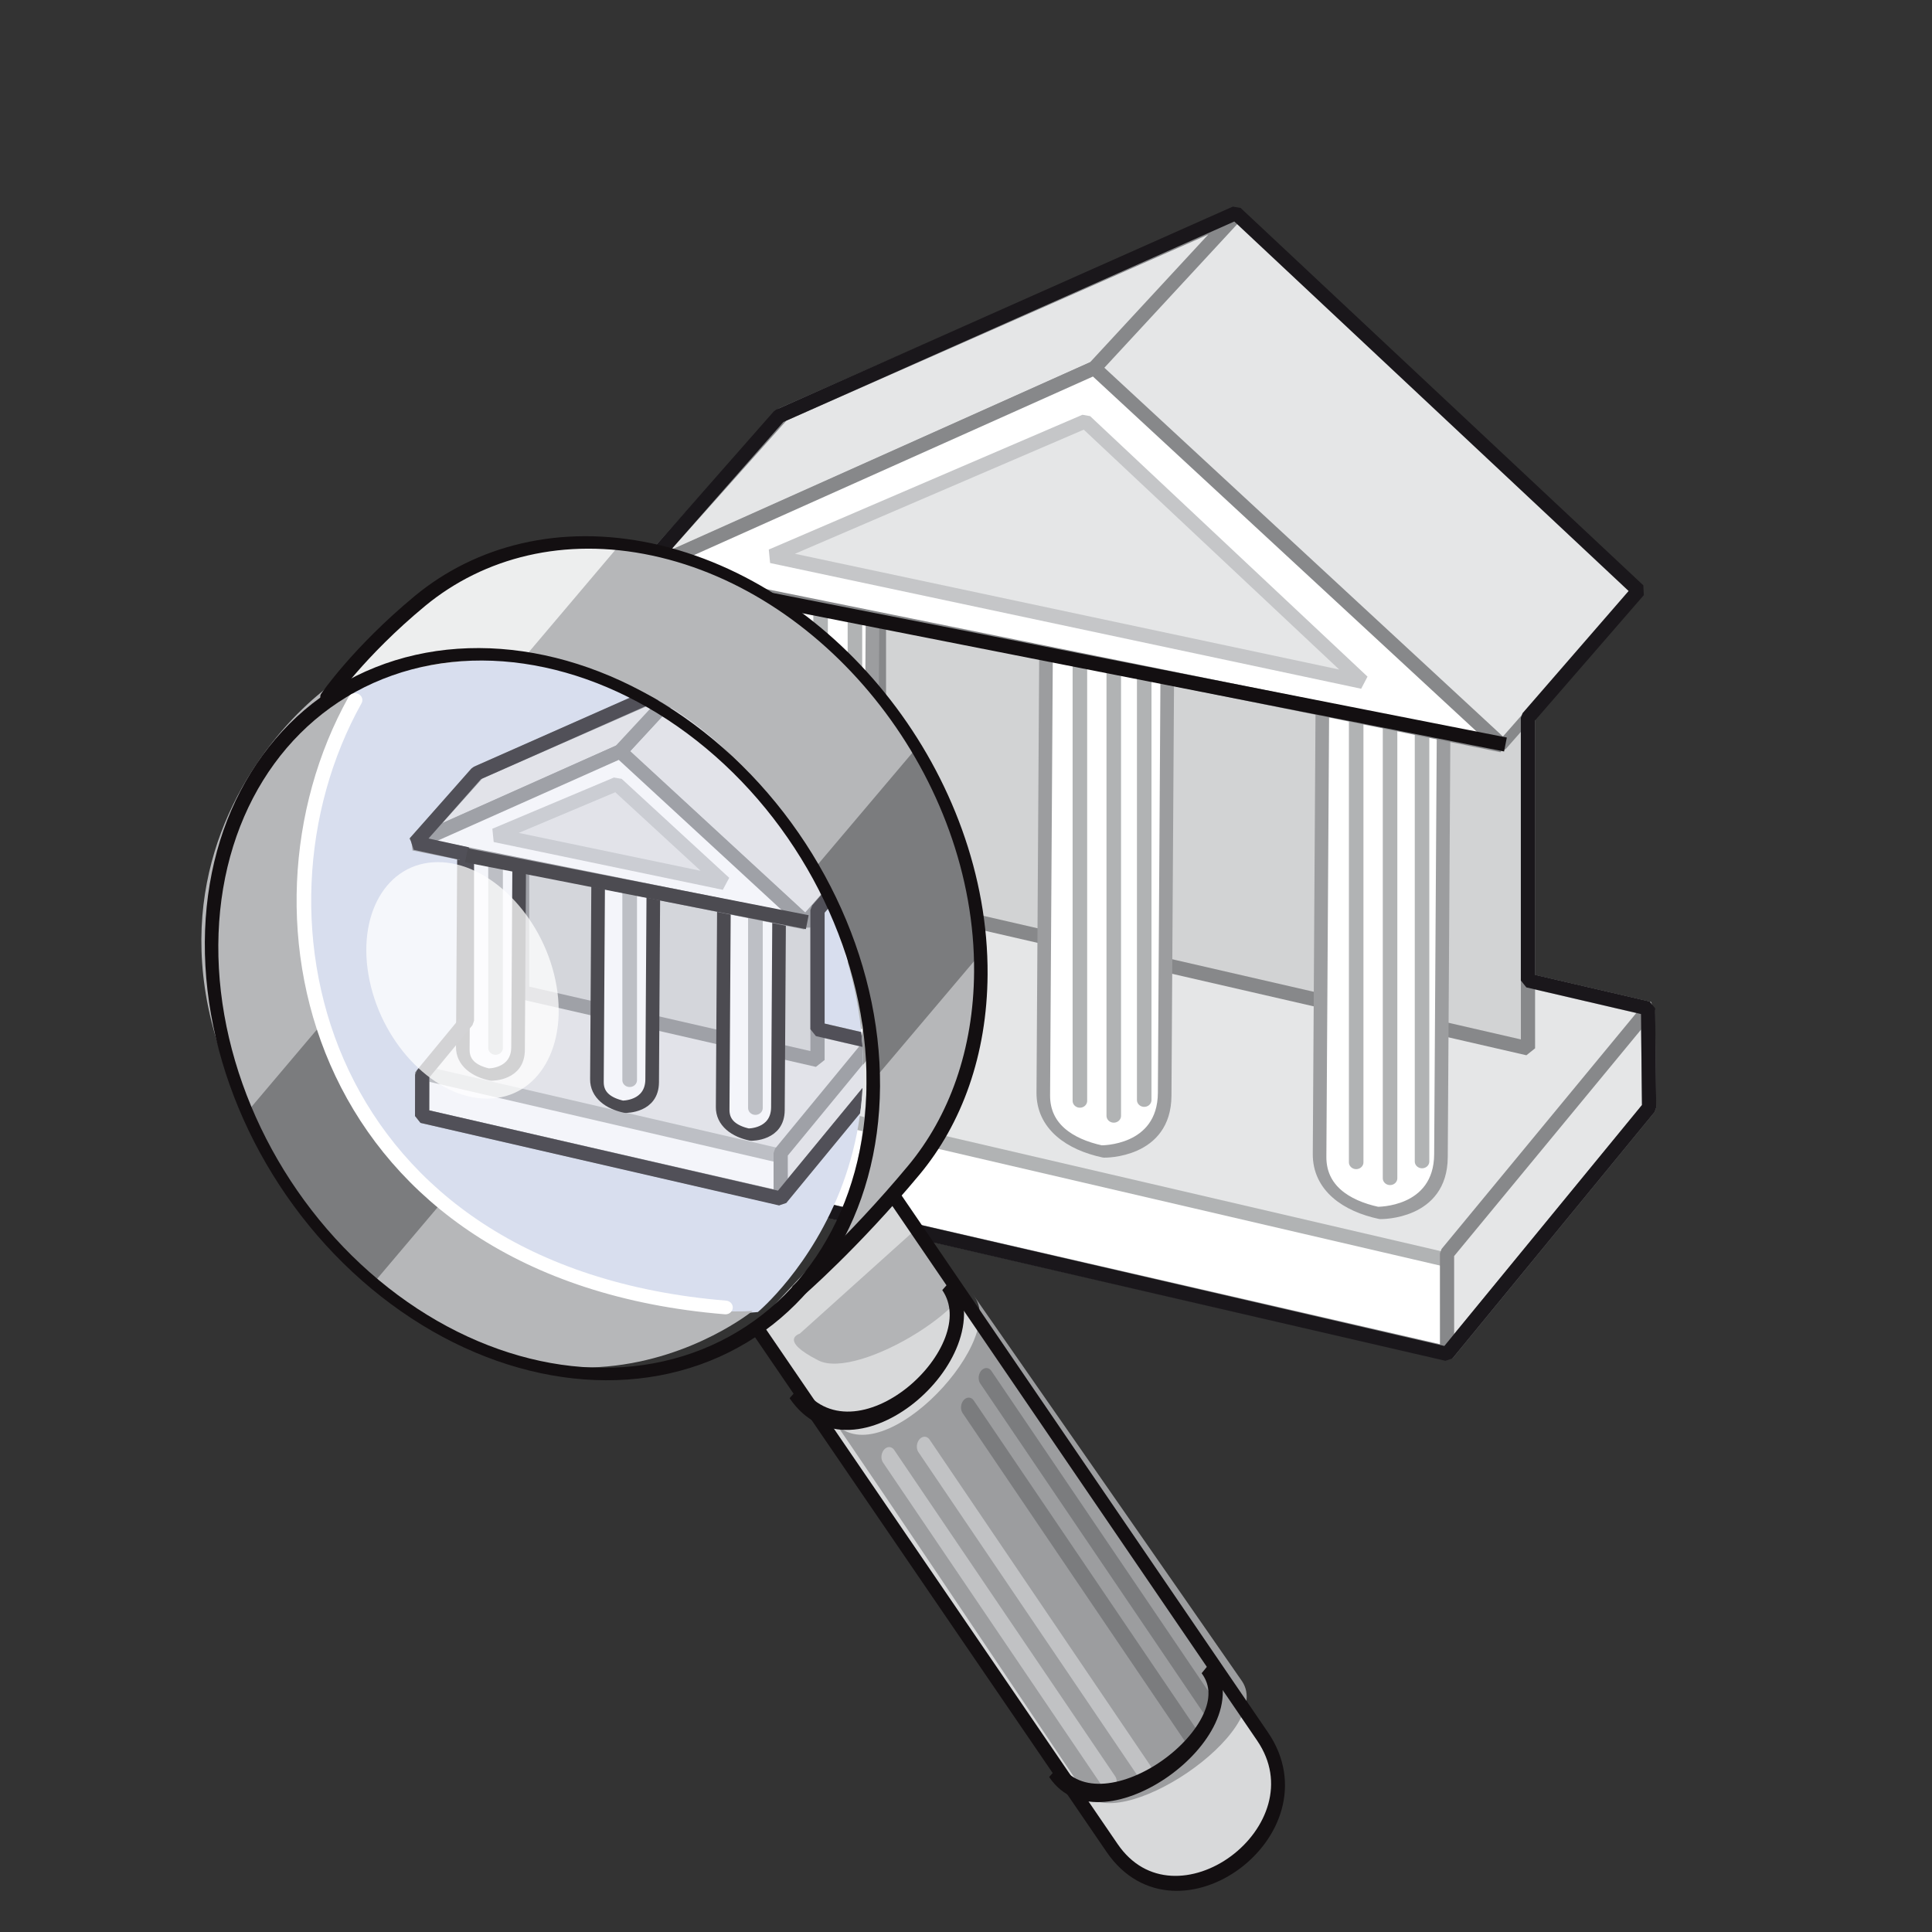 <?xml version="1.0" encoding="UTF-8" standalone="no"?>
<!DOCTYPE svg PUBLIC "-//W3C//DTD SVG 1.1//EN" "http://www.w3.org/Graphics/SVG/1.1/DTD/svg11.dtd">
<svg width="200px" height="200px" viewBox="0 0 200 200" version="1.1" xmlns="http://www.w3.org/2000/svg" xmlns:xlink="http://www.w3.org/1999/xlink" xml:space="preserve" xmlns:serif="http://www.serif.com/" style="fill-rule:evenodd;clip-rule:evenodd;stroke-linejoin:bevel;stroke-miterlimit:3.864;">
    <rect x="0" y="0" width="200" height="200" fill="#333333" stroke="none"/>
    <g transform="matrix(1,0,0,1,-6602.99,-1551.41)">
        <g transform="matrix(0.543,0,0,0.543,5680.62,1156.56)">
            <g transform="matrix(256.339,58.964,58.964,-256.339,1827.27,942.034)">
                <path d="M-0.003,-0.034L0.583,-0.034L0.567,0.034L-0.019,0.034L-0.003,-0.034Z" style="fill:rgb(229,230,231);fill-rule:nonzero;"/>
            </g>
            <g transform="matrix(4.061,0.934,0.934,-4.061,1832.19,915.977)">
                <path d="M-0.967,-4.203L36.042,-4.203L37.034,-8.515L0.025,-8.515L-0.967,-4.203Z" style="fill:white;fill-rule:nonzero;stroke:rgb(135,136,138);stroke-width:0.65px;"/>
            </g>
            <g transform="matrix(4.058,0.944,0.944,-4.058,1874.94,873.482)">
                <path d="M-1.897,-3.242L34.806,-3.242L28.251,-16.53L-8.451,-16.53L-1.897,-3.242Z" style="fill:rgb(229,230,231);stroke:rgb(177,179,180);stroke-width:0.65px;"/>
            </g>
            <g transform="matrix(2.642,-3.222,-3.222,-2.642,1992.33,975.938)">
                <path d="M-0.891,4.796L13.551,4.75L10.136,1.883L-4.442,1.883L-0.891,4.796Z" style="fill:rgb(229,230,231);stroke:rgb(135,136,138);stroke-width:0.65px;"/>
            </g>
            <g transform="matrix(275.078,63.247,63.247,-275.078,1850.6,859.172)">
                <path d="M0.085,-0.123L0.535,-0.123L0.478,0.123L0.028,0.123L0.085,-0.123Z" style="fill:rgb(229,230,231);fill-rule:nonzero;"/>
            </g>
            <g transform="matrix(60.966,14.018,14.018,-60.966,1878.7,871.623)">
                <path d="M0.097,-0.464L0.675,-0.464L0.466,0.441L-0.112,0.441L0.097,-0.464Z" style="fill:rgb(229,230,231);fill-rule:nonzero;"/>
            </g>
            <g transform="matrix(60.963,14.022,14.022,-60.963,1933.15,884.096)">
                <path d="M0.099,-0.464L0.677,-0.464L0.464,0.464L-0.114,0.464L0.099,-0.464Z" style="fill:rgb(229,230,231);fill-rule:nonzero;"/>
            </g>
            <g transform="matrix(4.061,0.934,0.934,-4.061,1879.01,814.366)">
                <path d="M-2.314,-3.634L28.155,-3.634L32.007,-20.38L1.539,-20.381L-2.314,-3.634Z" style="fill:rgb(210,211,212);fill-rule:nonzero;stroke:rgb(135,136,138);stroke-width:0.65px;stroke-linejoin:miter;"/>
            </g>
            <g transform="matrix(0,39.547,39.547,0,1852.39,871.583)">
                <path d="M-0.862,-0.234L1.268,-0.234C1.535,-0.234 1.491,0.329 1.141,0.329L-0.971,0.329L-0.862,-0.234Z" style="fill:rgb(229,230,231);fill-rule:nonzero;"/>
            </g>
            <g transform="matrix(195.114,169.61,169.61,-195.114,1849.05,803.617)">
                <path d="M0,-0.166L0.563,0.153L0.154,0.166L0,-0.166Z" style="fill:rgb(229,230,231);fill-rule:nonzero;"/>
            </g>
            <g transform="matrix(182.702,-38.835,-38.835,-182.702,1849.31,849.887)">
                <path d="M0,0.091L0.563,-0.159L0.342,0.159L0,0.091Z" style="fill:rgb(229,230,231);fill-rule:nonzero;"/>
            </g>
            <g transform="matrix(-67.415,56.055,56.055,67.415,1898.96,790.197)">
                <path d="M0.6,-0.166L1.016,-0.166L-0.021,0.123L-0.453,0.166L0.6,-0.166Z" style="fill:rgb(229,230,231);fill-rule:nonzero;"/>
            </g>
            <g transform="matrix(1.091,0,0,1.027,-372.727,-63.034)">
                <g transform="matrix(0.917,0.209,-0.005,0.858,139.165,-331.461)">
                    <path d="M2089.91,895.33C2089.91,882.975 2066.81,887.549 2066.81,899.904L2066.81,1000.94C2066.81,1007.98 2071.9,1010.63 2078.16,1010.63C2078.16,1010.63 2089.91,1008.02 2089.91,995.397L2089.91,895.33Z" style="fill:white;stroke:rgb(156,157,159);stroke-width:2.59px;stroke-linejoin:miter;"/>
                </g>
                <g transform="matrix(0,-4.167,-4.167,0,2078.02,918.394)">
                    <path d="M-10.127,10.127L10.127,10.127" style="fill:none;fill-rule:nonzero;stroke:rgb(177,179,180);stroke-width:0.61px;stroke-linejoin:miter;"/>
                </g>
                <g transform="matrix(0,-4.167,-4.167,0,2084.2,921.352)">
                    <path d="M-10.127,10.127L10.127,10.127" style="fill:none;fill-rule:nonzero;stroke:rgb(177,179,180);stroke-width:0.61px;stroke-linejoin:miter;"/>
                </g>
                <g transform="matrix(0,-4.167,-4.167,0,2090.2,918.237)">
                    <path d="M-10.127,10.127L10.127,10.127" style="fill:none;fill-rule:nonzero;stroke:rgb(177,179,180);stroke-width:0.61px;stroke-linejoin:miter;"/>
                </g>
            </g>
            <g transform="matrix(1.091,0,0,1.027,-316.55,-49.495)">
                <g transform="matrix(0.917,0.209,-0.005,0.858,139.165,-331.461)">
                    <path d="M2089.91,895.33C2089.91,882.975 2066.81,887.549 2066.81,899.904L2066.81,1000.94C2066.81,1007.98 2071.9,1010.63 2078.16,1010.63C2078.16,1010.63 2089.91,1008.02 2089.91,995.397L2089.91,895.33Z" style="fill:white;stroke:rgb(156,157,159);stroke-width:2.59px;stroke-linejoin:miter;"/>
                </g>
                <g transform="matrix(0,-4.167,-4.167,0,2078.02,918.394)">
                    <path d="M-10.127,10.127L10.127,10.127" style="fill:none;fill-rule:nonzero;stroke:rgb(177,179,180);stroke-width:0.61px;stroke-linecap:round;stroke-linejoin:miter;"/>
                </g>
                <g transform="matrix(0,-4.167,-4.167,0,2083.94,921.172)">
                    <path d="M-10.127,10.127L10.127,10.127" style="fill:none;fill-rule:nonzero;stroke:rgb(177,179,180);stroke-width:0.61px;stroke-linecap:round;stroke-linejoin:miter;"/>
                </g>
                <g transform="matrix(0,-4.167,-4.167,0,2089.26,918.237)">
                    <path d="M-10.127,10.127L10.127,10.127" style="fill:none;fill-rule:nonzero;stroke:rgb(177,179,180);stroke-width:0.61px;stroke-linecap:round;stroke-linejoin:miter;"/>
                </g>
            </g>
            <g transform="matrix(1.091,0,0,1.027,-263.878,-37.782)">
                <g transform="matrix(0.917,0.209,-0.005,0.858,139.165,-331.461)">
                    <path d="M2089.91,895.33C2089.91,882.975 2066.81,887.549 2066.81,899.904L2066.81,1000.94C2066.81,1007.98 2071.9,1010.63 2078.16,1010.63C2078.16,1010.63 2089.91,1008.02 2089.91,995.397L2089.91,895.33Z" style="fill:white;stroke:rgb(156,157,159);stroke-width:2.59px;stroke-linejoin:miter;"/>
                </g>
                <g transform="matrix(0,-4.167,-4.167,0,2078.02,918.394)">
                    <path d="M-10.127,10.127L10.127,10.127" style="fill:none;fill-rule:nonzero;stroke:rgb(177,179,180);stroke-width:0.61px;stroke-linecap:round;stroke-linejoin:miter;"/>
                </g>
                <g transform="matrix(0,-4.167,-4.167,0,2083.94,921.352)">
                    <path d="M-10.127,10.127L10.127,10.127" style="fill:none;fill-rule:nonzero;stroke:rgb(177,179,180);stroke-width:0.61px;stroke-linecap:round;stroke-linejoin:miter;"/>
                </g>
                <g transform="matrix(0,-4.167,-4.167,0,2089.53,918.237)">
                    <path d="M-10.127,10.127L10.127,10.127" style="fill:none;fill-rule:nonzero;stroke:rgb(177,179,180);stroke-width:0.61px;stroke-linecap:round;stroke-linejoin:miter;"/>
                </g>
            </g>
            <g transform="matrix(145.512,134.616,134.616,-145.512,1919.43,783.408)">
                <path d="M0.003,-0.094L0.537,-0.094L0.532,0.106L0.002,0.108L0.003,-0.094Z" style="fill:rgb(229,230,231);fill-rule:nonzero;stroke:rgb(135,136,138);stroke-width:0.01px;stroke-linejoin:miter;"/>
            </g>
            <g transform="matrix(-3.801,1.706,1.706,3.801,1858.6,825.054)">
                <path d="M-13.381,-1.282L9.274,-1.282L0.516,-5.188L-22.208,-5.038L-13.381,-1.282Z" style="fill:rgb(229,230,231);fill-rule:nonzero;stroke:rgb(135,136,138);stroke-width:0.65px;"/>
            </g>
            <g transform="matrix(4.167,0,0,4.167,1907.28,869.245)">
                <path d="M0,-17.255L18.65,0L-20.735,-7.974L0,-17.255Z" style="fill:white;fill-rule:nonzero;stroke:rgb(135,136,138);stroke-width:0.65px;"/>
            </g>
            <g transform="matrix(4.167,0,0,4.167,1905.55,857.144)">
                <path d="M0,-11.918L12.692,0L-14.35,-5.752L0,-11.918Z" style="fill:rgb(229,230,231);fill-rule:nonzero;stroke:rgb(197,198,200);stroke-width:0.65px;stroke-linejoin:miter;"/>
            </g>
            <g transform="matrix(4.167,0,0,4.167,1938.79,985.273)">
                <path d="M-1.092,-52.192L17.333,-34.926L12.277,-29.101L12.277,-17.084L17.772,-15.806L17.821,-11.272L8.576,0L-27.468,-8.327L-27.457,-12.47L-22.961,-17.939L-22.961,-34.741L-28.161,-35.883L-21.986,-42.902L-1.092,-52.192Z" style="fill:none;fill-rule:nonzero;stroke:rgb(26,23,27);stroke-width:0.65px;stroke-linejoin:miter;"/>
            </g>
            <g transform="matrix(1,0,0,1,0.281,0.281)">
                <path d="M1842.62,840.699L1985.38,868.817" style="fill:none;stroke:rgb(19,15,17);stroke-width:2.71px;stroke-linejoin:miter;"/>
            </g>
        </g>
        <g transform="matrix(1.373,0,0,1.373,-2424.78,-656.868)">
            <g transform="matrix(0.791,-0.586,0.623,0.913,5332.66,964.377)">
                <path d="M665.115,1241.57C665.115,1252.06 664.975,1280.7 664.975,1284.76C664.975,1292.5 679.318,1292.5 679.318,1284.76L679.318,1239.26" style="fill:rgb(216,217,218);"/>
                <g>
                    <clipPath id="_clip1">
                        <path d="M665.115,1241.57C665.115,1252.06 664.975,1280.7 664.975,1284.76C664.975,1292.5 679.318,1292.5 679.318,1284.76L679.318,1239.26"/>
                    </clipPath>
                    <g clip-path="url(#_clip1)">
                        <g transform="matrix(0.612,0.393,-0.417,0.53,-2717.66,-2276.76)">
                            <path d="M6683.44,1691.04C6687.55,1693.16 6701.35,1684.72 6699.49,1680.64C6697.86,1677.25 6695.83,1675.39 6695.83,1675.39L6681.52,1688.27C6681.52,1688.27 6679.27,1688.92 6683.44,1691.04Z" style="fill:rgb(179,180,182);"/>
                        </g>
                    </g>
                </g>
            </g>
            <g transform="matrix(0.683,-0.786,0.564,0.816,1149.32,5470.42)">
                <path d="M6592.39,1748.02C6592.62,1742.82 6592.11,1778.12 6592.06,1782.34C6592,1786.56 6606.42,1790.62 6606.48,1786.02C6606.48,1781.4 6606.37,1746.17 6606.37,1750.46C6606.31,1754.73 6592.17,1754.02 6592.39,1748.02Z" style="fill:rgb(156,157,159);"/>
            </g>
            <g transform="matrix(0.791,-0.586,0.623,0.913,5332.66,964.377)">
                <path d="M664.952,1241.6C664.952,1252.09 664.975,1280.7 664.975,1284.76C664.975,1292.5 679.318,1292.5 679.318,1284.76L679.318,1239.26" style="fill:none;stroke:rgb(19,15,17);stroke-width:1.04px;stroke-linejoin:miter;"/>
            </g>
            <g transform="matrix(0.683,-0.786,0.564,0.816,1149.32,5470.42)">
                <path d="M6594.31,1753.51L6594.03,1783.39" style="fill:none;stroke:rgb(193,194,196);stroke-width:1.22px;stroke-linecap:round;stroke-linejoin:miter;"/>
            </g>
            <g transform="matrix(0.683,-0.786,0.564,0.816,1151.99,5469.64)">
                <path d="M6594.31,1753.51L6594.03,1783.39" style="fill:none;stroke:rgb(193,194,196);stroke-width:1.22px;stroke-linecap:round;stroke-linejoin:miter;"/>
            </g>
            <g transform="matrix(0.683,-0.786,0.564,0.816,1155.18,5465.83)">
                <path d="M6596.28,1753.73L6596,1783.9" style="fill:none;stroke:rgb(123,124,126);stroke-width:1.22px;stroke-linecap:round;stroke-linejoin:miter;"/>
            </g>
            <g transform="matrix(0.683,-0.786,0.564,0.816,1153.85,5468.06)">
                <path d="M6596.28,1753.73L6596,1783.9" style="fill:none;stroke:rgb(123,124,126);stroke-width:1.22px;stroke-linecap:round;stroke-linejoin:miter;"/>
            </g>
            <g transform="matrix(0.683,-0.786,0.564,0.816,5395.58,1057.69)">
                <path d="M641.33,1421.2C641.285,1429.09 655.262,1430.86 655.313,1424.68" style="fill:none;stroke:rgb(19,15,17);stroke-width:1.22px;stroke-linejoin:miter;"/>
            </g>
            <g transform="matrix(0.683,-0.786,0.564,0.816,5416.43,1088.23)">
                <path d="M641.403,1418.85C641.301,1425.21 655.386,1428.44 655.189,1422.51" style="fill:none;stroke:rgb(19,15,17);stroke-width:1.22px;stroke-linejoin:miter;"/>
            </g>
            <g transform="matrix(1,0,0,0.939,5971.94,381.057)">
                <path d="M630.811,1360.38C630.811,1360.38 618.766,1383.5 632.377,1399.36C645.268,1414.38 660.417,1412.38 660.417,1412.38C660.417,1412.38 676.715,1397.96 662.608,1373.53C650.738,1352.98 630.811,1360.38 630.811,1360.38Z" style="fill:rgb(216,222,238);"/>
                <g>
                    <clipPath id="_clip2">
                        <path d="M630.811,1360.38C630.811,1360.38 618.766,1383.5 632.377,1399.36C645.268,1414.38 660.417,1412.38 660.417,1412.38C660.417,1412.38 676.715,1397.96 662.608,1373.53C650.738,1352.98 630.811,1360.38 630.811,1360.38Z"/>
                    </clipPath>
                    <g clip-path="url(#_clip2)">
                        <g transform="matrix(0.18,0,0,0.191,306.721,1215.08)">
                            <g opacity="0.71">
                                <g transform="matrix(256.339,58.964,58.964,-256.339,1827.27,942.034)">
                                    <path d="M-0.003,-0.034L0.583,-0.034L0.567,0.034L-0.019,0.034L-0.003,-0.034Z" style="fill:rgb(229,230,231);fill-rule:nonzero;"/>
                                </g>
                                <g transform="matrix(4.061,0.934,0.934,-4.061,1832.19,915.977)">
                                    <path d="M-0.967,-4.203L36.042,-4.203L37.034,-8.515L0.025,-8.515L-0.967,-4.203Z" style="fill:white;fill-rule:nonzero;stroke:rgb(135,136,138);stroke-width:1.43px;"/>
                                </g>
                                <g transform="matrix(4.058,0.944,0.944,-4.058,1874.94,873.482)">
                                    <path d="M-1.897,-3.242L34.806,-3.242L28.251,-16.53L-8.451,-16.53L-1.897,-3.242Z" style="fill:rgb(229,230,231);stroke:rgb(177,179,180);stroke-width:1.44px;stroke-linejoin:miter;"/>
                                </g>
                                <g transform="matrix(2.642,-3.222,-3.222,-2.642,1992.33,975.938)">
                                    <path d="M-0.891,4.796L13.687,4.796L10.136,1.883L-4.442,1.883L-0.891,4.796Z" style="fill:rgb(229,230,231);stroke:rgb(135,136,138);stroke-width:1.43px;"/>
                                </g>
                                <g transform="matrix(275.078,63.247,63.247,-275.078,1850.6,859.172)">
                                    <path d="M0.085,-0.123L0.535,-0.123L0.478,0.123L0.028,0.123L0.085,-0.123Z" style="fill:rgb(229,230,231);fill-rule:nonzero;"/>
                                </g>
                                <g transform="matrix(60.966,14.018,14.018,-60.966,1878.7,871.623)">
                                    <path d="M0.097,-0.464L0.675,-0.464L0.466,0.441L-0.112,0.441L0.097,-0.464Z" style="fill:rgb(229,230,231);fill-rule:nonzero;"/>
                                </g>
                                <g transform="matrix(60.963,14.022,14.022,-60.963,1933.15,884.096)">
                                    <path d="M0.099,-0.464L0.677,-0.464L0.464,0.464L-0.114,0.464L0.099,-0.464Z" style="fill:rgb(229,230,231);fill-rule:nonzero;"/>
                                </g>
                                <g transform="matrix(4.061,0.934,0.934,-4.061,1879.01,814.366)">
                                    <path d="M-2.314,-3.634L28.155,-3.634L32.007,-20.38L1.539,-20.381L-2.314,-3.634Z" style="fill:rgb(210,211,212);fill-rule:nonzero;stroke:rgb(135,136,138);stroke-width:1.43px;stroke-linejoin:miter;"/>
                                </g>
                                <g transform="matrix(0,39.547,39.547,0,1852.39,871.583)">
                                    <path d="M-0.862,-0.234L1.268,-0.234C1.535,-0.234 1.491,0.329 1.141,0.329L-0.971,0.329L-0.862,-0.234Z" style="fill:rgb(229,230,231);fill-rule:nonzero;"/>
                                </g>
                                <g transform="matrix(195.114,169.61,169.61,-195.114,1849.05,803.617)">
                                    <path d="M0,-0.166L0.563,0.153L0.154,0.166L0,-0.166Z" style="fill:rgb(229,230,231);fill-rule:nonzero;"/>
                                </g>
                                <g transform="matrix(182.702,-38.835,-38.835,-182.702,1849.31,849.887)">
                                    <path d="M0,0.091L0.563,-0.159L0.342,0.159L0,0.091Z" style="fill:rgb(229,230,231);fill-rule:nonzero;"/>
                                </g>
                                <g transform="matrix(-67.415,56.055,56.055,67.415,1898.96,790.197)">
                                    <path d="M0.6,-0.166L1.016,-0.166L-0.021,0.123L-0.453,0.166L0.6,-0.166Z" style="fill:rgb(229,230,231);fill-rule:nonzero;"/>
                                </g>
                                <g transform="matrix(1.091,0,0,1.027,-372.727,-63.034)">
                                    <g transform="matrix(0.917,0.209,-0.005,0.858,139.165,-331.461)">
                                        <path d="M2089.91,895.33C2089.91,882.975 2066.81,887.549 2066.81,899.904L2066.81,1000.94C2066.81,1007.98 2071.9,1010.63 2078.16,1010.63C2078.16,1010.63 2089.91,1008.02 2089.91,995.397L2089.91,895.33Z" style="fill:white;stroke:rgb(19,15,17);stroke-width:5.7px;stroke-linejoin:miter;"/>
                                    </g>
                                    <g transform="matrix(0,-4.167,-4.167,0,2084.2,916.901)">
                                        <path d="M-10.127,10.127L10.127,10.127" style="fill:none;fill-rule:nonzero;stroke:rgb(177,179,180);stroke-width:1.35px;stroke-linecap:round;stroke-linejoin:miter;"/>
                                    </g>
                                </g>
                                <g transform="matrix(1.091,0,0,1.027,-316.55,-49.495)">
                                    <g transform="matrix(0.917,0.209,-0.005,0.858,139.165,-331.461)">
                                        <path d="M2089.91,895.33C2089.91,882.975 2066.81,887.549 2066.81,899.904L2066.81,1000.94C2066.81,1007.98 2071.9,1010.63 2078.16,1010.63C2078.16,1010.63 2089.91,1008.02 2089.91,995.397L2089.91,895.33Z" style="fill:white;stroke:rgb(19,15,17);stroke-width:5.7px;stroke-linejoin:miter;"/>
                                    </g>
                                    <g transform="matrix(0,-4.167,-4.167,0,2084.2,916.901)">
                                        <path d="M-10.127,10.127L10.127,10.127" style="fill:none;fill-rule:nonzero;stroke:rgb(177,179,180);stroke-width:1.35px;stroke-linecap:round;stroke-linejoin:miter;"/>
                                    </g>
                                </g>
                                <g transform="matrix(1.091,0,0,1.027,-263.878,-37.782)">
                                    <g transform="matrix(0.917,0.209,-0.005,0.858,139.165,-331.461)">
                                        <path d="M2089.91,895.33C2089.91,882.975 2066.81,887.549 2066.81,899.904L2066.81,1000.94C2066.81,1007.98 2071.9,1010.63 2078.16,1010.63C2078.16,1010.63 2089.91,1008.02 2089.91,995.397L2089.91,895.33Z" style="fill:white;stroke:rgb(19,15,17);stroke-width:5.7px;stroke-linejoin:miter;"/>
                                    </g>
                                    <g transform="matrix(0,-4.167,-4.167,0,2084.2,916.901)">
                                        <path d="M-10.127,10.127L10.127,10.127" style="fill:none;fill-rule:nonzero;stroke:rgb(177,179,180);stroke-width:1.35px;stroke-linecap:round;stroke-linejoin:miter;"/>
                                    </g>
                                </g>
                                <g transform="matrix(145.512,134.616,134.616,-145.512,1919.43,783.408)">
                                    <path d="M0.003,-0.094L0.537,-0.094L0.532,0.106L0.002,0.108L0.003,-0.094Z" style="fill:rgb(229,230,231);fill-rule:nonzero;stroke:rgb(135,136,138);stroke-width:0.03px;stroke-linejoin:miter;"/>
                                </g>
                                <g transform="matrix(-3.801,1.706,1.706,3.801,1858.6,825.054)">
                                    <path d="M-13.381,-1.282L9.274,-1.282L0.516,-5.188L-22.208,-5.038L-13.381,-1.282Z" style="fill:rgb(229,230,231);fill-rule:nonzero;stroke:rgb(135,136,138);stroke-width:1.43px;"/>
                                </g>
                                <g transform="matrix(4.167,0,0,4.167,1907.28,869.245)">
                                    <path d="M0,-17.255L18.65,0L-20.735,-7.974L0,-17.255Z" style="fill:white;fill-rule:nonzero;stroke:rgb(135,136,138);stroke-width:1.43px;"/>
                                </g>
                                <g transform="matrix(3.549,0,0,3.491,1905.87,852.603)">
                                    <path d="M0,-11.918L12.692,0L-14.35,-5.752L0,-11.918Z" style="fill:rgb(229,230,231);fill-rule:nonzero;stroke:rgb(197,198,200);stroke-width:1.69px;stroke-linejoin:miter;"/>
                                </g>
                                <g transform="matrix(4.167,0,0,4.167,1938.79,985.273)">
                                    <path d="M-1.092,-52.192L17.333,-34.926L12.277,-29.101L12.277,-17.084L17.772,-15.806L17.821,-11.272L8.576,0L-27.468,-8.327L-27.457,-12.47L-22.961,-17.939L-22.961,-34.741L-28.161,-35.883L-21.986,-42.902L-1.092,-52.192Z" style="fill:none;fill-rule:nonzero;stroke:rgb(26,23,27);stroke-width:1.43px;stroke-linejoin:miter;"/>
                                </g>
                                <g transform="matrix(1,0,0,1,0.281,0.281)">
                                    <path d="M1842.62,840.699L1985.38,868.817" style="fill:none;stroke:rgb(19,15,17);stroke-width:5.97px;stroke-linejoin:miter;"/>
                                </g>
                            </g>
                        </g>
                    </g>
                </g>
            </g>
            <g transform="matrix(1,0,0,0.939,5971.94,381.057)">
                <path d="M630.682,1360.93C630.682,1360.93 619.515,1383.2 632.755,1399.05C645.082,1413.82 660.023,1412.29 660.023,1412.29C660.023,1412.29 642.428,1427.55 625.228,1402.18C607.397,1375.88 630.389,1359.04 630.682,1360.93Z" style="fill:rgb(182,183,185);"/>
                <g>
                    <clipPath id="_clip3">
                        <path d="M630.682,1360.93C630.682,1360.93 619.515,1383.2 632.755,1399.05C645.082,1413.82 660.023,1412.29 660.023,1412.29C660.023,1412.29 642.428,1427.55 625.228,1402.18C607.397,1375.88 630.389,1359.04 630.682,1360.93Z"/>
                    </clipPath>
                    <g clip-path="url(#_clip3)">
                        <g transform="matrix(0.646,-0.813,-0.011,1.893,-5982.14,-1848.21)">
                            <rect x="10318.9" y="6149.47" width="38.14" height="13.691" style="fill:rgb(123,124,126);"/>
                        </g>
                    </g>
                </g>
            </g>
            <g transform="matrix(1.071,0.229,-0.006,0.962,5918.7,359.54)">
                <path d="M677.228,1237.39C677.228,1237.39 686.344,1218.44 675.611,1202.61C662.687,1183.55 642.738,1199.85 642.738,1199.85C642.738,1199.85 644.924,1195.72 649.239,1190.69C653.442,1185.81 659.194,1182.79 665.532,1182.79C678.389,1182.79 688.823,1195.19 688.823,1210.45C688.823,1216.65 687.104,1222.38 684.192,1227C679.944,1233.74 677.228,1237.39 677.228,1237.39Z" style="fill:rgb(182,183,185);"/>
                <g>
                    <clipPath id="_clip4">
                        <path d="M677.228,1237.39C677.228,1237.39 686.344,1218.44 675.611,1202.61C662.687,1183.55 642.738,1199.85 642.738,1199.85C642.738,1199.85 644.924,1195.72 649.239,1190.69C653.442,1185.81 659.194,1182.79 665.532,1182.79C678.389,1182.79 688.823,1195.19 688.823,1210.45C688.823,1216.65 687.104,1222.38 684.192,1227C679.944,1233.74 677.228,1237.39 677.228,1237.39Z"/>
                    </clipPath>
                    <g clip-path="url(#_clip4)">
                        <g transform="matrix(0.565,0.009,-0.694,1.086,-3120.21,927.91)">
                            <rect x="6879.44" y="163.218" width="35.032" height="33.552" style="fill:rgb(237,238,238);"/>
                        </g>
                        <g transform="matrix(0.598,-0.936,0.001,1.621,-5503.66,901.324)">
                            <rect x="10318.9" y="6149.47" width="38.14" height="13.691" style="fill:rgb(123,124,126);"/>
                        </g>
                    </g>
                </g>
            </g>
            <g transform="matrix(1.071,0.229,-0.006,0.962,5910.59,367.965)">
                <ellipse cx="665.532" cy="1210.45" rx="23.292" ry="27.654" style="fill:none;stroke:rgb(19,15,17);stroke-width:0.95px;stroke-linecap:round;stroke-linejoin:round;"/>
            </g>
            <g transform="matrix(1.071,0.229,-0.006,0.962,5918.7,359.54)">
                <path d="M642.738,1199.85C642.738,1199.85 644.924,1195.72 649.239,1190.69C653.442,1185.81 659.194,1182.79 665.532,1182.79C678.389,1182.79 688.823,1195.19 688.823,1210.45C688.823,1216.65 687.104,1222.38 684.192,1227C679.944,1233.74 676.135,1238.34 676.135,1238.34" style="fill:none;stroke:rgb(19,15,17);stroke-width:0.95px;stroke-linecap:round;stroke-linejoin:round;"/>
            </g>
            <g transform="matrix(1,0,0,0.939,5969.8,381.634)">
                <path d="M632.186,1362.63C622.975,1380.2 629.482,1408.71 660.113,1411.4" style="fill:none;stroke:white;stroke-width:1.1px;stroke-linecap:round;stroke-linejoin:round;"/>
            </g>
            <g transform="matrix(1.33,-0.003,0.281,1.341,5382.51,62.299)">
                <ellipse cx="667.442" cy="1209.53" rx="5.268" ry="6.648" style="fill:white;fill-opacity:0.75;"/>
            </g>
        </g>
    </g>
</svg>
